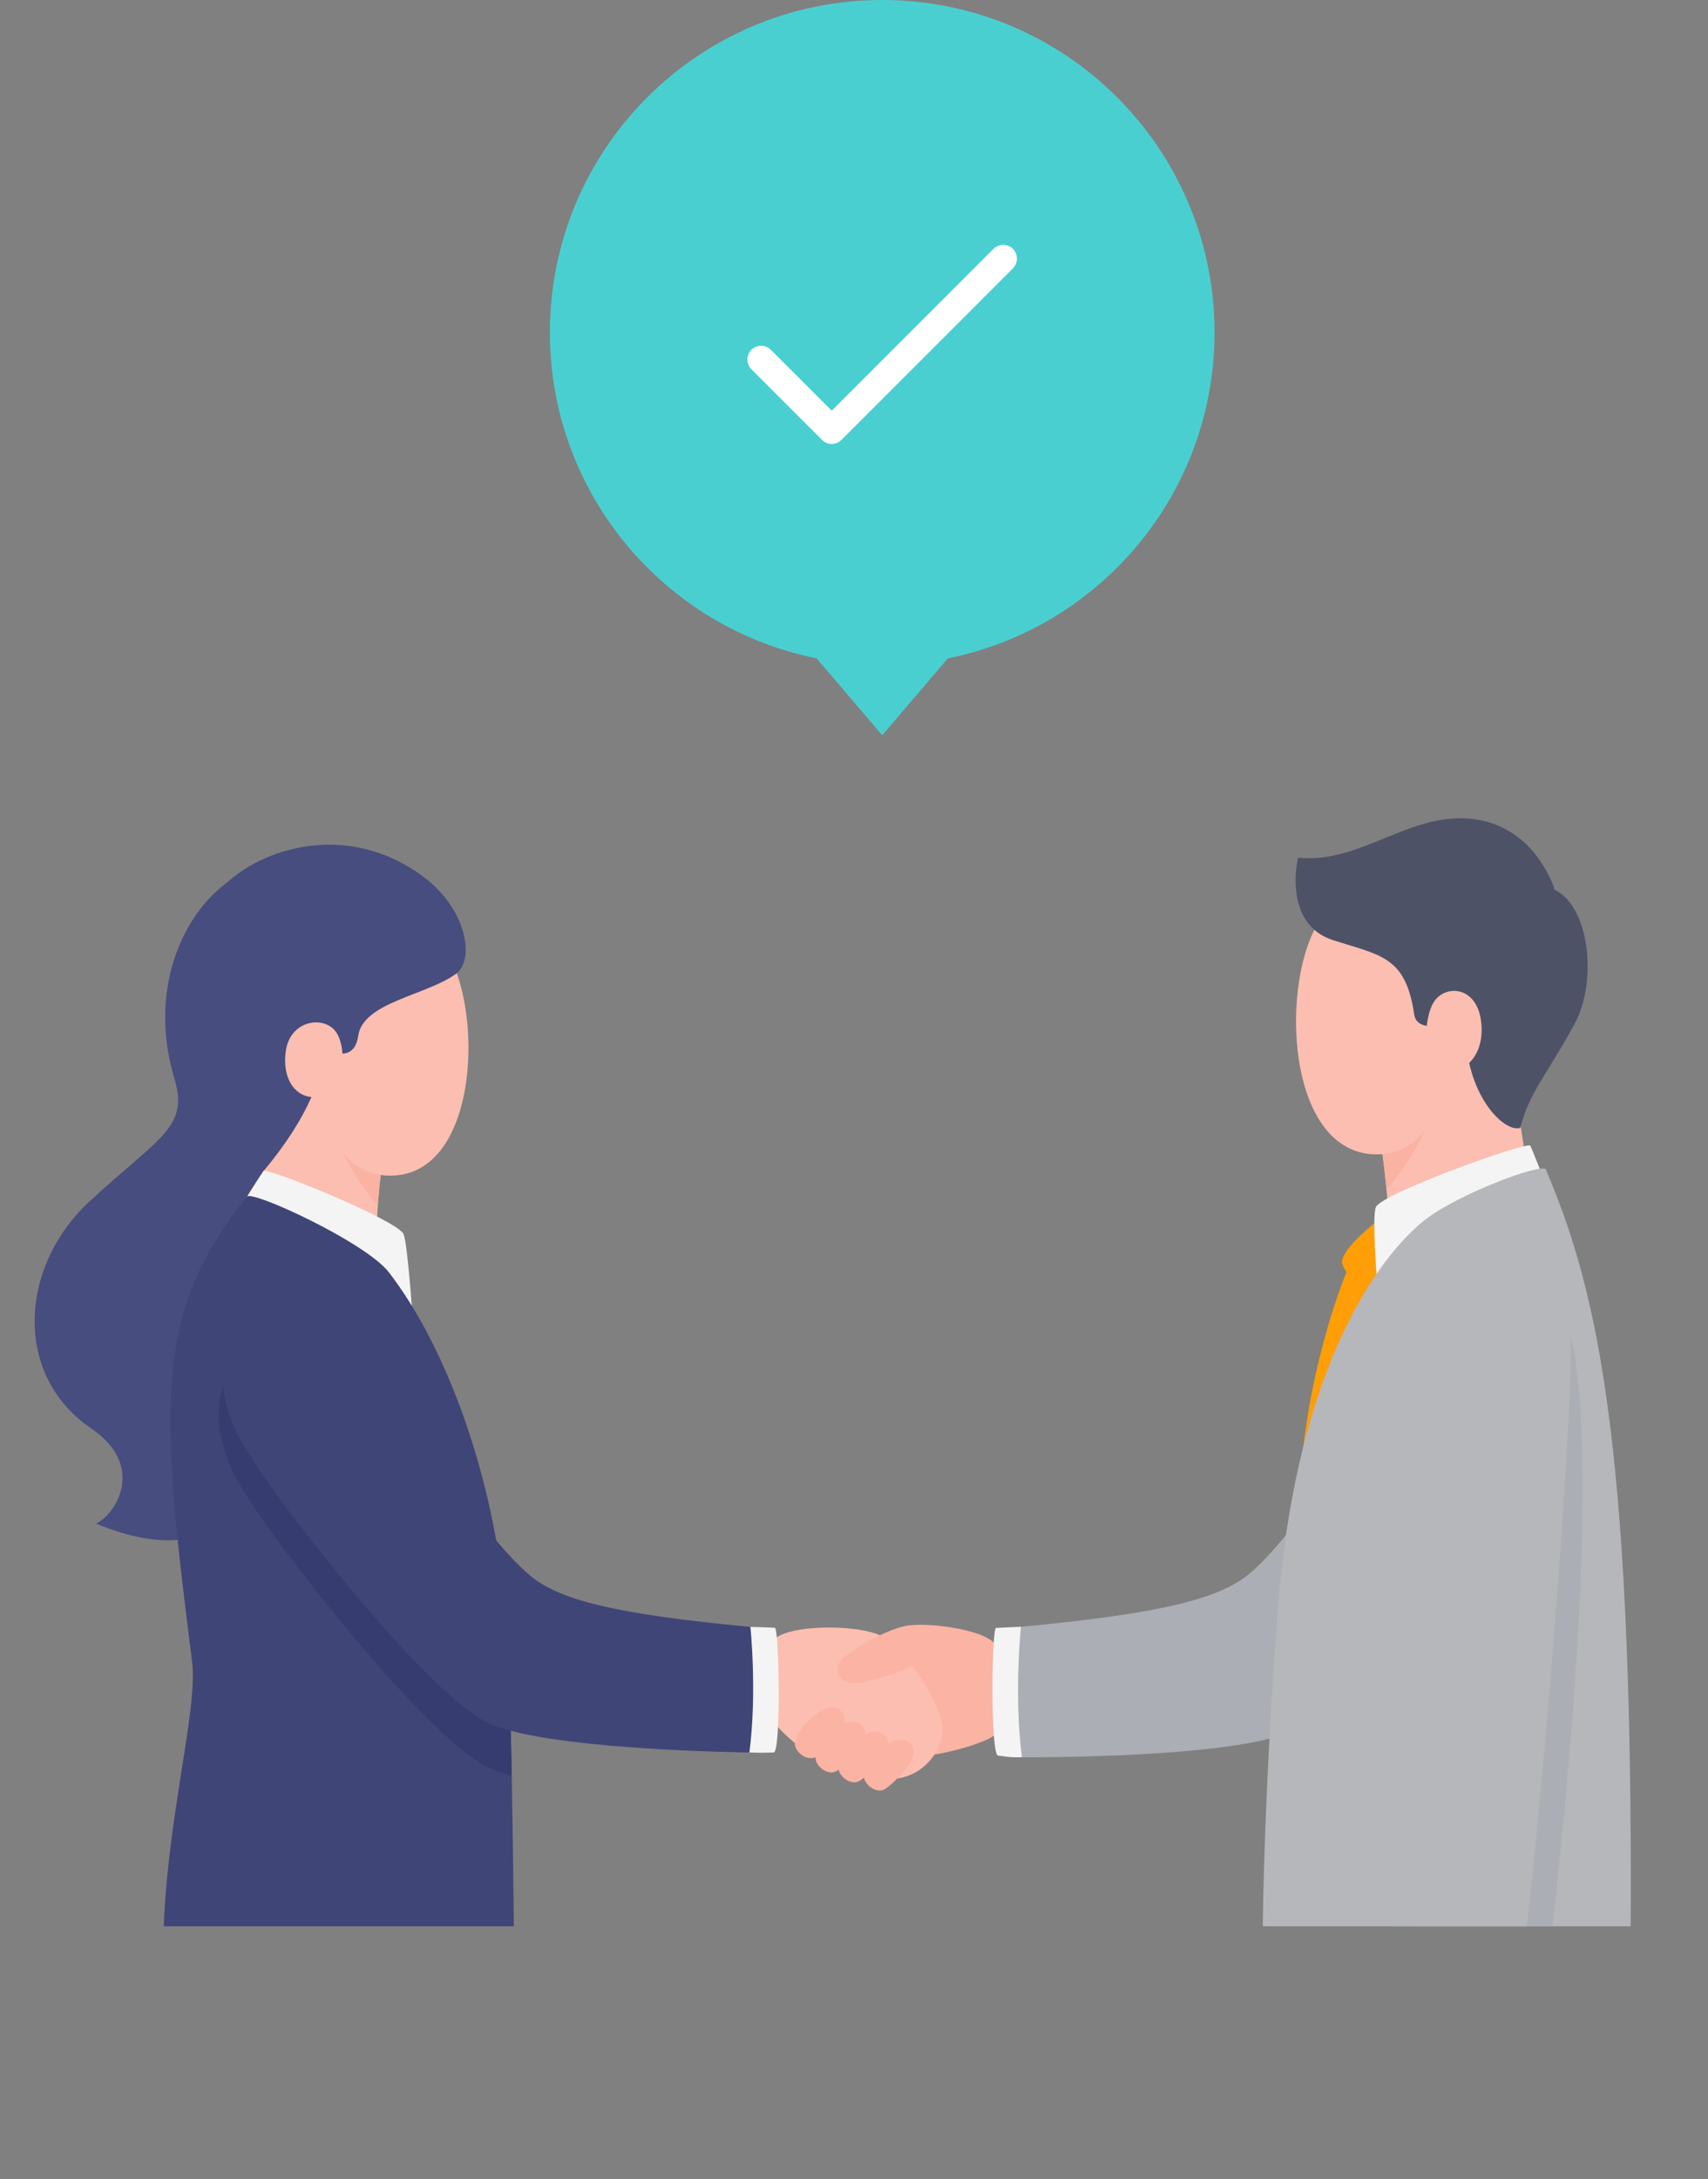 <?xml version="1.0" encoding="UTF-8"?>
<svg id="_イヤー_2" data-name="レイヤー 2" xmlns="http://www.w3.org/2000/svg" xmlns:xlink="http://www.w3.org/1999/xlink" viewBox="0 0 138 175.99">
  <rect x="0" y="0" width="138" height="175.99" fill="#808080" stroke="none"/>
  <defs>
    <style>
      .cls-1 {
        fill: none;
      }

      .cls-2 {
        clip-path: url(#clippath);
      }

      .cls-3 {
        fill: #fab2a2;
      }

      .cls-4 {
        fill: #f4f4f5;
      }

      .cls-5 {
        fill: #fbbeb0;
      }

      .cls-6 {
        fill: #ff9e07;
      }

      .cls-7 {
        fill: #fff;
      }

      .cls-8 {
        fill: #fbb3a3;
      }

      .cls-9 {
        fill: #b6b7bb;
      }

      .cls-10 {
        fill: #abaeb4;
      }

      .cls-11 {
        fill: #404577;
      }

      .cls-12 {
        fill: #373c70;
      }

      .cls-13 {
        fill: #474d7e;
      }

      .cls-14 {
        fill: #4acfd1;
      }

      .cls-15 {
        fill: #4d5267;
      }

      .cls-16 {
        clip-path: url(#clippath-1);
      }

      .cls-17 {
        clip-path: url(#clippath-4);
      }

      .cls-18 {
        clip-path: url(#clippath-3);
      }

      .cls-19 {
        clip-path: url(#clippath-2);
      }
    </style>
    <clipPath id="clippath">
      <rect class="cls-1" x="0" y="57.82" width="138" height="97.75"/>
    </clipPath>
    <clipPath id="clippath-1">
      <path class="cls-1" d="M21.8,85.26c-.41,4.98-1.51,9.97-1.85,11.96-.27,1.21,10.4,6.09,10.42,4.73,.07-4.17,.14-5.49,.84-10.66,.61-4.56-9.26-7.96-9.42-6.03Z"/>
    </clipPath>
    <clipPath id="clippath-2">
      <path class="cls-1" d="M19.96,96.64c-7.53,9.35-7.11,16.57-4.44,37.56,.51,4.02-2.26,13.37-2.34,23.28-.29,3.21,28.44,3.21,28.36,0-.1-8.38-.24-23-.7-27.67-1.16-11.98-5.35-21.82-9.44-27.08-1.86-2.39-11.02-6.63-11.45-6.09Z"/>
    </clipPath>
    <clipPath id="clippath-3">
      <path class="cls-1" d="M121.8,82.05c.48,5.46,1.35,10.91,1.75,13.1,.32,1.32-11.15,5.52-11.27,4.04-.1-1.3-.31-5.15-1.3-10.6-.9-4.97,10.64-8.64,10.82-6.53Z"/>
    </clipPath>
    <clipPath id="clippath-4">
      <path class="cls-1" d="M124.9,94.46c4.22,9.9,7.26,22.63,6.82,65.51,0,1.69-29.57,1.18-29.71,0-.07-8.16,.5-20.69,1.27-30.4,1.57-19.61,8.34-28.24,11.77-30.99,2.64-2.11,9.6-4.73,9.86-4.12Z"/>
    </clipPath>
  </defs>
  <g id="CONTENTS">
    <g>
      <g class="cls-2">
        <g>
          <g>
            <path class="cls-8" d="M73.04,131.36c1.3-.43,6.41,.15,7.34,1.41,.29,.39,.45,6.06,.25,7.03-.16,.77-4.11,1.84-5.73,1.97-3.24,.26-7.9-8.43-1.86-10.41Z"/>
            <path class="cls-5" d="M62.49,132.45c1.33-1.4,7.64-1.25,9.02-.14,2.51,2.01,4.21,5.08,4.59,6.84,.38,1.76-1.31,4.52-4.19,4.52-4.26,0-8.43-2.94-9.77-5.14-1.5-2.45,0-5.69,.36-6.07Z"/>
            <path class="cls-8" d="M73.66,131.26c-1.32,0-4.07,1.48-5.46,2.58-1,.78-.59,2.27,1.16,2.07,1.1-.13,3.54-.88,5.2-1.85,1.61-.94,.42-2.79-.9-2.79Z"/>
            <path class="cls-8" d="M66.7,137.98c-.67,.26-2.26,1.59-2.47,2.72-.13,.72,1,1.63,1.71,1.17,.71-.46,1.99-1.8,2.26-2.59,.27-.8-.45-1.7-1.5-1.3Z"/>
            <path class="cls-8" d="M68.37,139.13c-.67,.26-2.26,1.59-2.47,2.72-.13,.72,1,1.63,1.71,1.17,.71-.46,1.99-1.8,2.26-2.59,.27-.8-.45-1.7-1.5-1.3Z"/>
            <path class="cls-8" d="M70.22,139.93c-.67,.26-2.26,1.59-2.47,2.72-.13,.72,1,1.63,1.71,1.17,.71-.46,1.99-1.8,2.26-2.59,.27-.8-.45-1.7-1.5-1.3Z"/>
            <path class="cls-8" d="M72.27,140.59c-.67,.26-2.26,1.59-2.47,2.72-.13,.72,1,1.63,1.71,1.17,.71-.46,1.99-1.8,2.26-2.59,.27-.8-.45-1.7-1.5-1.3Z"/>
          </g>
          <g>
            <path class="cls-5" d="M21.8,85.26c-.41,4.98-1.51,9.97-1.85,11.96-.27,1.21,10.4,6.09,10.42,4.73,.07-4.17,.14-5.49,.84-10.66,.61-4.56-9.26-7.96-9.42-6.03Z"/>
            <g class="cls-16">
              <path class="cls-3" d="M26.67,90.34l4.48,2.28-.23,5.14c-.65-.56-3.5-4.11-4.25-7.42Z"/>
            </g>
            <path class="cls-5" d="M34.98,75.57c4.23,3.21,4.44,19.97-3.88,19.36-4.85-.36-5.82-7.26-6.09-11.07-.44-6.17,5.03-12.03,9.97-8.28Z"/>
            <path class="cls-13" d="M7.76,123.04c1.53-.67,4.12-4.6-.38-7.67-6.35-4.32-5.8-13.08-.19-18.3,5.61-5.22,8.11-5.96,6.9-9.97-2.11-7,.57-13.08,4.17-15.76,4.02-3,7.21,6.77,7.79,9.03,1.23,4.77-.84,9.52-4.76,14.21-.01,6.13,5.99,36.52-13.52,28.47Z"/>
            <path class="cls-13" d="M16.58,73.74c1.29-3.83,9.89-8.43,17.39-3.11,3.79,2.68,4.41,6.89,2.88,8.01-2.4,1.76-7.52,2.29-7.91,5.02-.37,2.62-3.09,.95-3.75,.44-.46-.36-10.36-5.19-8.61-10.35Z"/>
            <path class="cls-4" d="M62.6,131.46c.36,.02,.52,10.07-.09,10.07-.22,0-.99,.05-1.96,0-.61-.03-.57-10.18,.08-10.14,.09,0,.98,.02,1.97,.07Z"/>
            <path class="cls-4" d="M21.28,94.57c.58-.22,10.81,3.99,11.32,5.09,.34,.72,.77,7.19,.77,7.19,0,0-13.87-9.41-13.41-10.21,.26-.46,1.32-2.07,1.32-2.07Z"/>
            <path class="cls-11" d="M19.96,96.64c-7.53,9.35-7.11,16.57-4.44,37.56,.51,4.02-2.26,13.37-2.34,23.28-.29,3.21,28.44,3.21,28.36,0-.1-8.38-.24-23-.7-27.67-1.16-11.98-5.35-21.82-9.44-27.08-1.86-2.39-11.02-6.63-11.45-6.09Z"/>
            <g class="cls-19">
              <path class="cls-12" d="M61.03,134.88c-11.27-1.06-15.74-2.25-18.07-4.2-4.41-3.69-11.17-14.79-15.67-20.82-4.45-5.95-13.99,1.03-7.31,11.03,2.98,4.71,14.23,19.09,19.31,21.77,4.45,2.35,21.66,2.52,21.66,2.52,.64-4.98,.08-10.31,.08-10.31Z"/>
            </g>
            <path class="cls-11" d="M60.63,131.39c-11.08-1.04-15.48-2.21-17.78-4.13-4.34-3.63-10.98-14.55-15.42-20.48-4.38-5.85-13.76,1.02-7.19,10.85,2.93,4.64,14,18.78,19,21.42,4.38,2.31,21.31,2.48,21.31,2.48,.63-4.9,.08-10.14,.08-10.14Z"/>
            <path class="cls-5" d="M27.28,83.56c-.82-1.62-3.87-1.32-4.2,1.4-.36,2.93,1.62,4.35,3.47,3.29,.97-.56,1.57-3.03,.73-4.69Z"/>
          </g>
          <g>
            <path class="cls-5" d="M121.8,82.05c.48,5.46,1.35,10.91,1.75,13.1,.32,1.32-11.15,5.52-11.27,4.04-.1-1.3-.31-5.15-1.3-10.6-.9-4.97,10.64-8.64,10.82-6.53Z"/>
            <g class="cls-18">
              <path class="cls-3" d="M115.99,88.86l-4.6,2.34,.24,5.28c.67-.58,3.59-4.22,4.36-7.62Z"/>
            </g>
            <path class="cls-5" d="M107.63,73.25c-4.35,3.3-4.47,20.62,4.07,19.96,4.82-.37,5.89-7.54,6.17-11.46,.45-6.34-5.16-12.36-10.24-8.5Z"/>
            <g>
              <path class="cls-15" d="M125,71.66c3.34,.7,4.21,7.38,2.22,11.03-2.42,4.43-3.61,5.43-4.39,8.4-1.24,.36-3.92-2.22-4.36-6.71-.24-2.43-1.24-4.72-.79-6.47,.59-2.29,2.33-7.29,7.32-6.25Z"/>
              <path class="cls-15" d="M104.87,69.27c4.52,.46,8.14-2.85,12.45-3.16,3.36-.25,6.55,1.34,8.22,5.5,.94,4.13-5.95,9.91-6.69,10.36-.8,.49-4.27,1.77-4.58,0-.68-4.69-2.62-4.79-6.53-6.03-4.16-1.32-2.87-6.66-2.87-6.66Z"/>
            </g>
            <path class="cls-5" d="M115.76,81.08c.79-1.58,3.59-1.62,3.92,1.51,.3,2.79-1.59,4.6-3.55,3.47-1.2-.69-1.06-3.62-.38-4.98Z"/>
            <path class="cls-4" d="M80.48,131.47c-.37,.02-.47,10.32,.17,10.32,.23,0,.92,.18,1.92,.12,.63-.03,.59-10.57-.08-10.53-.1,0-.98,.04-2.01,.09Z"/>
            <path class="cls-10" d="M82.49,131.38c11.51-1.08,16.08-2.3,18.46-4.29,4.5-3.77,11.22-15.43,15.83-21.59,4.55-6.08,13.88,1.31,7.06,11.53-3.04,4.81-13.88,19.88-19.07,22.62-4.54,2.4-22.2,2.27-22.2,2.27-.66-5.08-.08-10.53-.08-10.53Z"/>
            <g>
              <path class="cls-6" d="M108.94,102.37s-3.7,8.4-4.04,19.73c.68,.44,7.78-15.66,7.78-15.66l-3.74-4.07Z"/>
              <path class="cls-6" d="M111.18,98.69s-2.56,1.95-2.75,3.15c-.11,.67,1.83,2.78,2.31,2.69,.49-.1,1.51-1.6,1.51-1.6l-1.07-4.23Z"/>
            </g>
            <path class="cls-4" d="M123.63,92.51c-.59-.22-11.94,3.86-12.46,4.97-.34,.73,.1,6.13,.1,6.13,0,0,13.6-6.72,13.6-7.66,0-.58-1.23-3.44-1.23-3.44Z"/>
            <path class="cls-9" d="M124.9,94.46c4.22,9.9,7.26,22.63,6.82,65.51,0,1.69-29.57,1.18-29.71,0-.07-8.16,.5-20.69,1.27-30.4,1.57-19.61,8.34-28.24,11.77-30.99,2.64-2.11,9.6-4.73,9.86-4.12Z"/>
            <g class="cls-17">
              <path class="cls-10" d="M116.12,109.05c.65-9.11,9.55-8.63,11.04,0,2.29,13.23-1.6,46.64-2.77,54.81l-10.8,.04c1.65-22.53,2.03-47.77,2.53-54.85Z"/>
            </g>
            <path class="cls-5" d="M113.87,162.66c-2.24,2.75-3.1,6.6-3.14,8.08-.04,1.39,1.43,1.68,1.96,1.4,0,0-.49,2.91,3.1,3.69,3.85,.84,5.21-1.74,5.7-3.7,.68-2.72,.47-6.42-.13-8.17-.43-1.24-5.77-3.41-7.49-1.31Z"/>
            <path class="cls-4" d="M111.89,162.26s-.16,2.41-.08,2.53c.08,.12,10.18-.01,10.33-.14,.15-.13,.35-2.49,.35-2.49l-10.61,.1Z"/>
            <path class="cls-9" d="M114.4,107.69c.65-9.11,11.09-9.34,12.45-.68,.58,3.66-2.43,42.94-4.38,55.39l-10.6,.14c1.65-22.53,2.03-47.77,2.53-54.85Z"/>
          </g>
        </g>
      </g>
      <g>
        <path class="cls-14" d="M98.13,26.85c0-14.83-12.02-26.85-26.85-26.85s-26.85,12.02-26.85,26.85c0,13.01,9.26,23.86,21.55,26.32l5.3,6.21,5.3-6.21c12.29-2.46,21.55-13.31,21.55-26.32Z"/>
        <path class="cls-7" d="M67.21,35.86c-.28,0-.57-.11-.79-.33l-5.71-5.71c-.43-.43-.43-1.14,0-1.57s1.14-.43,1.57,0l4.92,4.92,13.07-13.07c.43-.43,1.14-.43,1.57,0,.43,.43,.43,1.14,0,1.57l-13.85,13.85c-.22,.22-.5,.33-.79,.33Z"/>
      </g>
    </g>
  </g>
</svg>